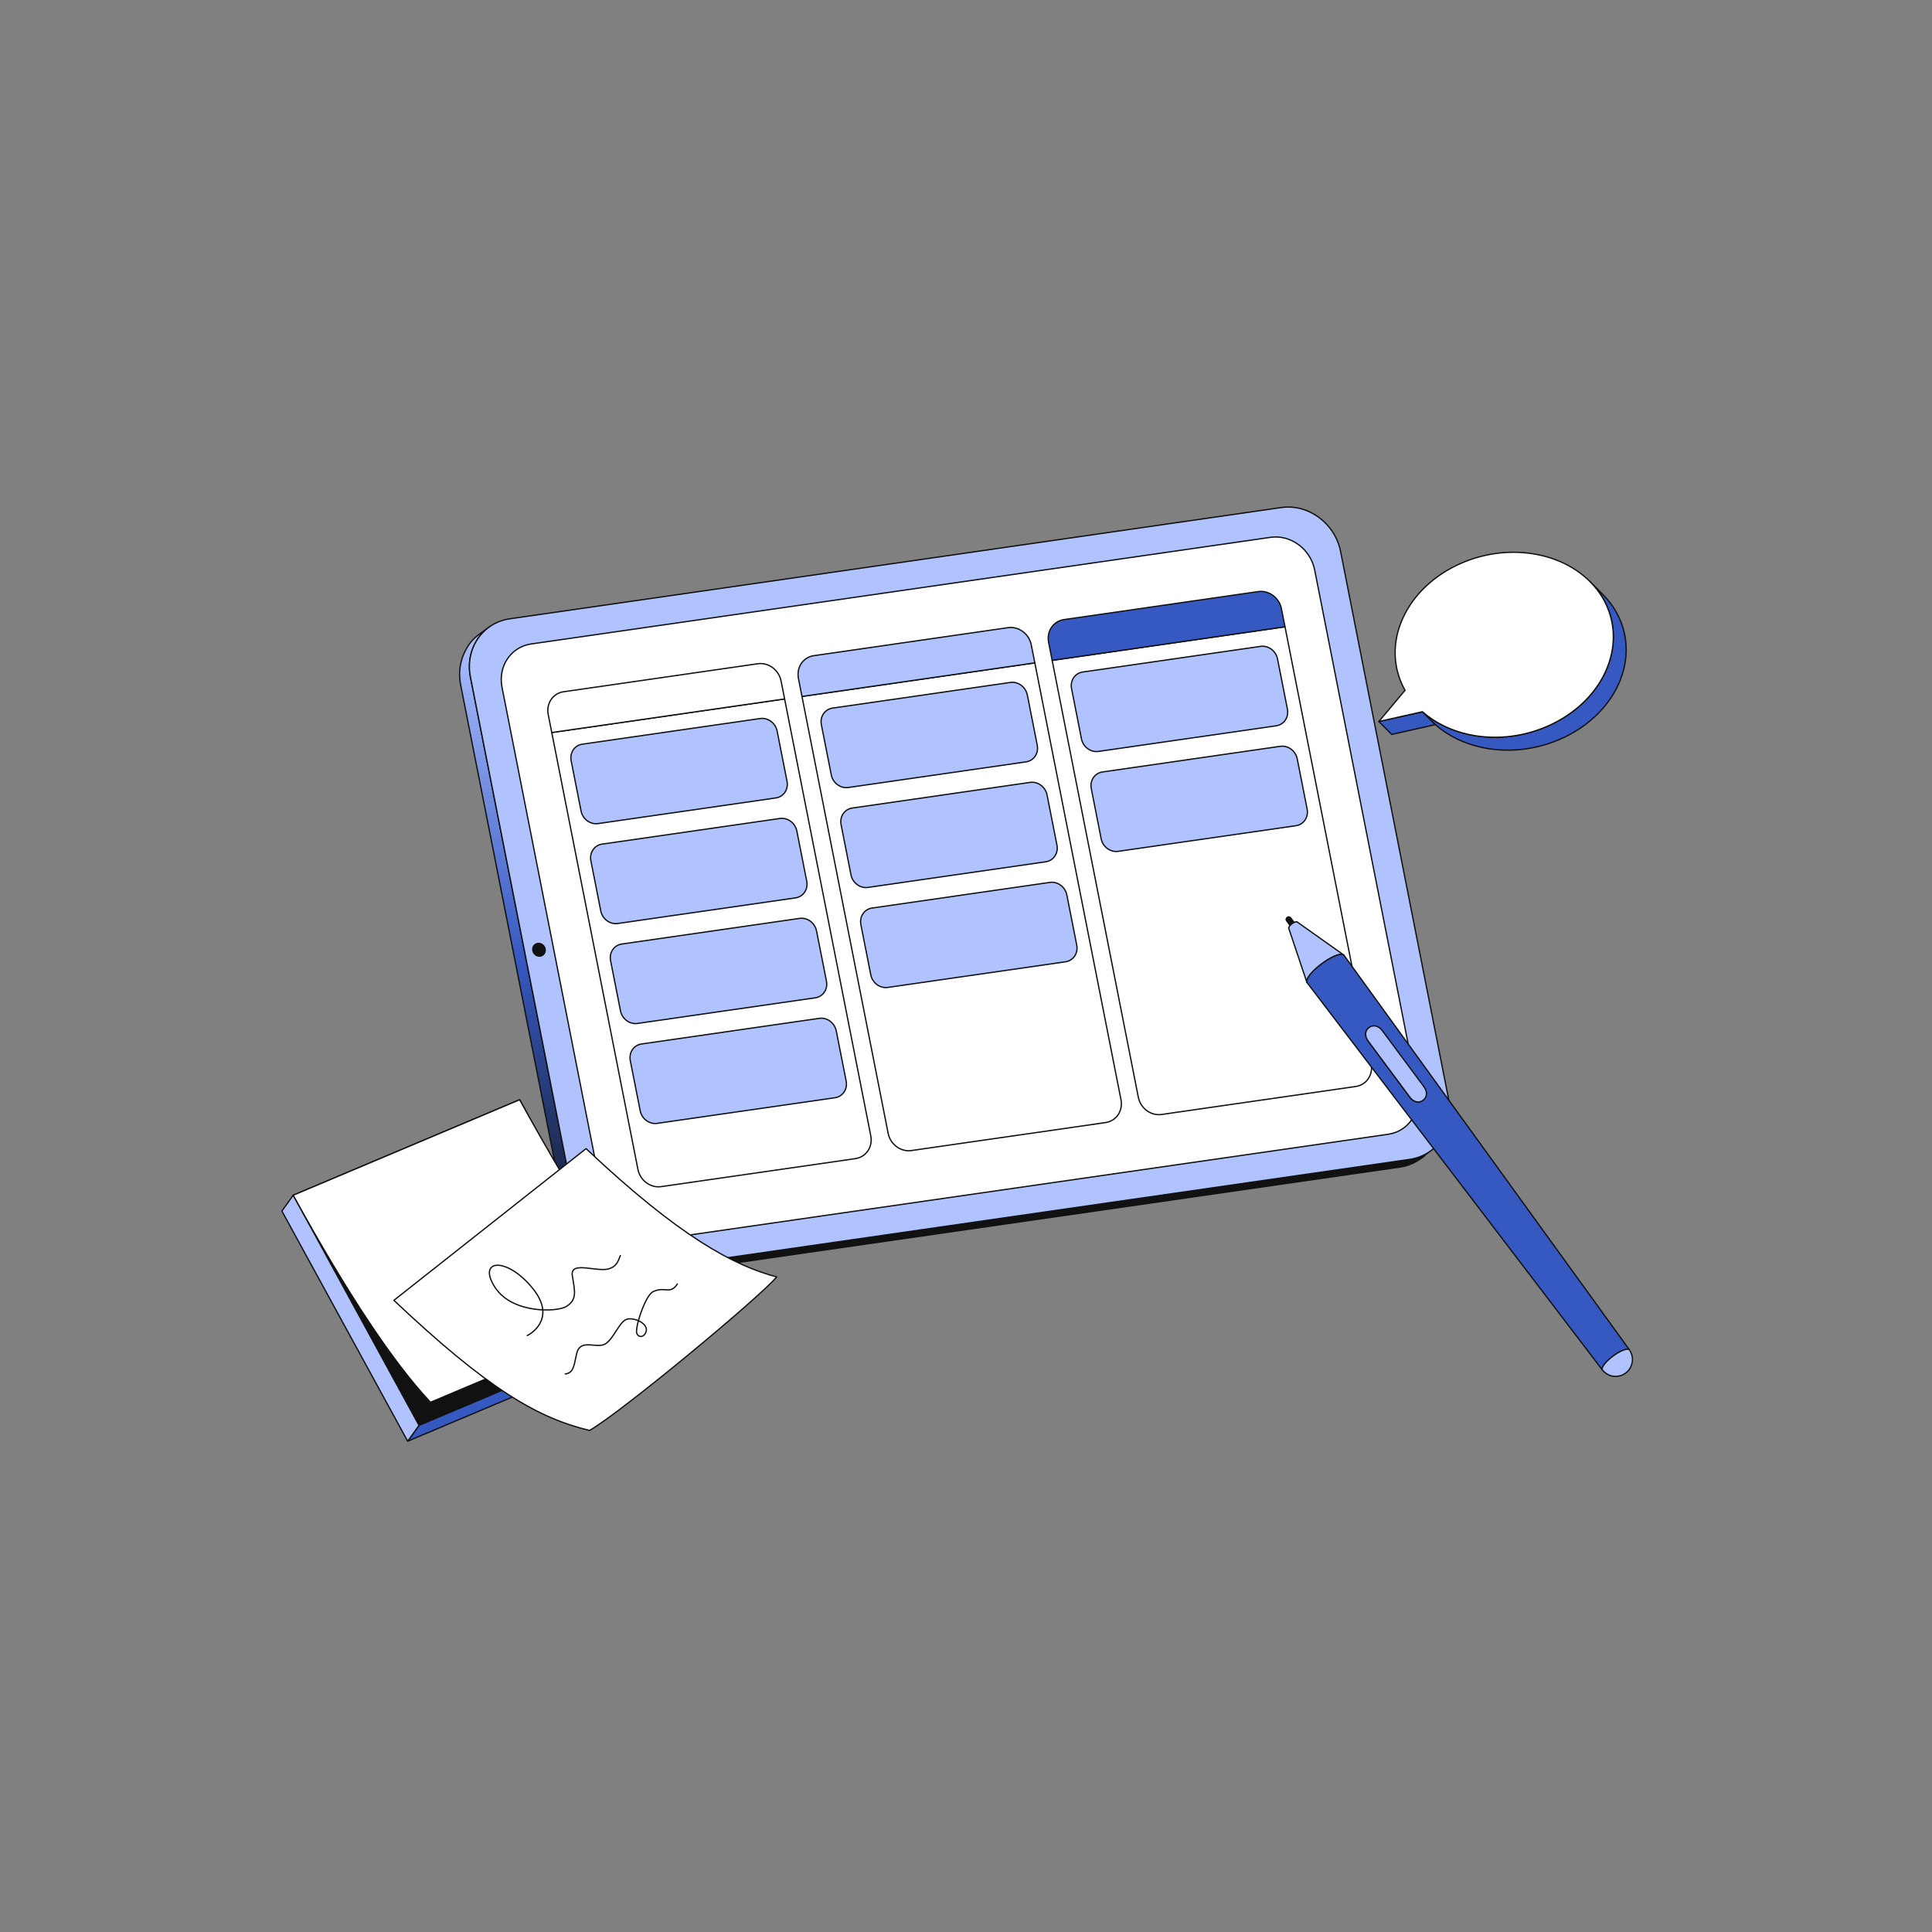 <svg xmlns="http://www.w3.org/2000/svg" xmlns:xlink="http://www.w3.org/1999/xlink" viewBox="0 0 1600 1600" width="1600" height="1600" preserveAspectRatio="xMidYMid meet" style="width: 100%; height: 100%; transform: translate3d(0px, 0px, 0px); content-visibility: visible;"><rect x="0" y="0" width="1600" height="1600" fill="#808080" stroke="none"/><defs><clipPath id="__lottie_element_2"><rect width="1600" height="1600" x="0" y="0"></rect></clipPath><linearGradient id="__lottie_element_31" spreadMethod="pad" gradientUnits="userSpaceOnUse" x1="-427.391" y1="504.222" x2="-475.44" y2="-532.082"><stop offset="0%" stop-color="rgb(17,17,17)"></stop><stop offset="25%" stop-color="rgb(35,53,105)"></stop><stop offset="49%" stop-color="rgb(54,88,193)"></stop><stop offset="75%" stop-color="rgb(115,142,224)"></stop><stop offset="100%" stop-color="rgb(176,195,255)"></stop></linearGradient><g id="__lottie_element_43"><g transform="matrix(0.528,-0.076,0.076,0.528,-94.919,110.241)" opacity="1" style="display: block;"><g opacity="1" transform="matrix(1,0,0,1,0,0)"><g opacity="1" transform="matrix(1,0,0,1,0,0)"><g opacity="1" transform="matrix(1,0,0,1,1484.401,1429.324)"><path fill="rgb(255,255,255)" fill-opacity="1" d=" M200.48,329.34 C200.48,329.34 164.7,-361.052 164.7,-361.052 C164.7,-361.052 -200.525,-360.957 -200.525,-360.957 C-200.525,-360.957 -164.745,329.435 -164.745,329.435 C-163.84,346.904 -149.555,361.056 -132.875,361.052 C-132.875,361.052 171.841,360.973 171.841,360.973 C188.567,360.968 201.385,346.809 200.48,329.34z"></path><path stroke-linecap="round" stroke-linejoin="round" fill-opacity="0" stroke="rgb(17,17,17)" stroke-opacity="1" stroke-width="2" d=" M200.48,329.34 C200.48,329.34 164.7,-361.052 164.7,-361.052 C164.7,-361.052 -200.525,-360.957 -200.525,-360.957 C-200.525,-360.957 -164.745,329.435 -164.745,329.435 C-163.84,346.904 -149.555,361.056 -132.875,361.052 C-132.875,361.052 171.841,360.973 171.841,360.973 C188.567,360.968 201.385,346.809 200.48,329.34z"></path></g></g></g></g></g><mask id="__lottie_element_43_1" mask-type="alpha"><use xlink:href="#__lottie_element_43"></use></mask><g id="__lottie_element_55"><g transform="matrix(0.528,-0.076,0.076,0.528,-94.919,110.241)" opacity="1" style="display: block;"><g opacity="1" transform="matrix(1,0,0,1,0,0)"><g opacity="1" transform="matrix(1,0,0,1,0,0)"><g opacity="1" transform="matrix(1,0,0,1,1876.821,1429.222)"><path fill="rgb(255,255,255)" fill-opacity="1" d=" M200.48,329.34 C200.48,329.34 164.7,-361.052 164.7,-361.052 C164.7,-361.052 -200.525,-360.957 -200.525,-360.957 C-200.525,-360.957 -164.745,329.435 -164.745,329.435 C-163.84,346.904 -149.554,361.056 -132.828,361.052 C-132.828,361.052 171.888,360.973 171.888,360.973 C188.567,360.969 201.385,346.809 200.48,329.34z"></path><path stroke-linecap="round" stroke-linejoin="round" fill-opacity="0" stroke="rgb(17,17,17)" stroke-opacity="1" stroke-width="2" d=" M200.48,329.34 C200.48,329.34 164.7,-361.052 164.7,-361.052 C164.7,-361.052 -200.525,-360.957 -200.525,-360.957 C-200.525,-360.957 -164.745,329.435 -164.745,329.435 C-163.84,346.904 -149.554,361.056 -132.828,361.052 C-132.828,361.052 171.888,360.973 171.888,360.973 C188.567,360.969 201.385,346.809 200.48,329.34z"></path></g></g></g><g opacity="1" transform="matrix(1,0,0,1,0,0)"><g opacity="1" transform="matrix(1,0,0,1,0,0)"><g opacity="1" transform="matrix(1,0,0,1,1858.148,1038.205)"><path fill="rgb(54,88,193)" fill-opacity="1" d=" M150.03,-30.06 C150.03,-30.06 -154.686,-29.98 -154.686,-29.98 C-171.412,-29.976 -184.231,-15.816 -183.328,1.607 C-183.328,1.607 -181.853,30.06 -181.853,30.06 C-181.853,30.06 183.372,29.965 183.372,29.965 C183.372,29.965 181.898,1.512 181.898,1.512 C180.995,-15.911 166.71,-30.064 150.03,-30.06"></path><path stroke-linecap="round" stroke-linejoin="round" fill-opacity="0" stroke="rgb(17,17,17)" stroke-opacity="1" stroke-width="2" d=" M150.03,-30.06 C150.03,-30.06 -154.686,-29.98 -154.686,-29.98 C-171.412,-29.976 -184.231,-15.816 -183.328,1.607 C-183.328,1.607 -181.853,30.06 -181.853,30.06 C-181.853,30.06 183.372,29.965 183.372,29.965 C183.372,29.965 181.898,1.512 181.898,1.512 C180.995,-15.911 166.71,-30.064 150.03,-30.06"></path></g></g></g></g></g><mask id="__lottie_element_55_1" mask-type="alpha"><use xlink:href="#__lottie_element_55"></use></mask></defs><g clip-path="url(#__lottie_element_2)"><g transform="matrix(0.528,-0.076,0.076,0.528,-94.919,110.241)" opacity="1" style="display: block;"><g opacity="1" transform="matrix(1,0,0,1,0,0)"><g opacity="1" transform="matrix(1,0,0,1,1454.256,1407.217)"><path fill="url(#__lottie_element_31)" fill-opacity="1" d=" M661.171,506.922 C661.171,506.922 -548.974,507.236 -548.974,507.236 C-591.716,507.247 -628.219,471.084 -630.533,426.436 C-630.533,426.436 -675.537,-441.943 -675.537,-441.943 C-677.233,-474.676 -660.082,-502.858 -633.963,-515.573 C-633.963,-515.573 -651.041,-506.572 -651.041,-506.572 C-663.485,-500.514 -673.306,-491.125 -680.926,-478.383 C-688.953,-465.308 -693.23,-449.418 -692.342,-432.281 C-692.342,-432.281 -647.338,436.098 -647.338,436.098 C-645.024,480.746 -608.521,516.909 -565.779,516.898 C-565.779,516.898 644.366,516.583 644.366,516.583 C655.772,516.58 666.466,514.002 675.973,509.374 C675.973,509.374 684.077,505.428 684.821,504.599 C685.363,503.819 694.69,498.238 694.871,497.822 C686.274,501.12 672.577,506.919 661.171,506.922z"></path><path stroke-linecap="round" stroke-linejoin="round" fill-opacity="0" stroke="rgb(17,17,17)" stroke-opacity="1" stroke-width="2" d=" M661.171,506.922 C661.171,506.922 -548.974,507.236 -548.974,507.236 C-591.716,507.247 -628.219,471.084 -630.533,426.436 C-630.533,426.436 -675.537,-441.943 -675.537,-441.943 C-677.233,-474.676 -660.082,-502.858 -633.963,-515.573 C-633.963,-515.573 -651.041,-506.572 -651.041,-506.572 C-663.485,-500.514 -673.306,-491.125 -680.926,-478.383 C-688.953,-465.308 -693.23,-449.418 -692.342,-432.281 C-692.342,-432.281 -647.338,436.098 -647.338,436.098 C-645.024,480.746 -608.521,516.909 -565.779,516.898 C-565.779,516.898 644.366,516.583 644.366,516.583 C655.772,516.58 666.466,514.002 675.973,509.374 C675.973,509.374 684.077,505.428 684.821,504.599 C685.363,503.819 694.69,498.238 694.871,497.822 C686.274,501.12 672.577,506.919 661.171,506.922z"></path></g><g opacity="1" transform="matrix(1,0,0,1,1483.664,1399.287)"><path fill="rgb(176,195,255)" fill-opacity="1" d=" M578.381,-515.167 C621.123,-515.178 657.627,-479.015 659.941,-434.367 C659.941,-434.367 704.945,434.012 704.945,434.012 C707.259,478.66 674.505,514.841 631.763,514.852 C631.763,514.852 -578.381,515.167 -578.381,515.167 C-621.123,515.178 -657.627,479.015 -659.941,434.367 C-659.941,434.367 -704.945,-434.012 -704.945,-434.012 C-707.259,-478.66 -674.505,-514.841 -631.763,-514.852 C-631.763,-514.852 578.381,-515.167 578.381,-515.167z"></path><path stroke-linecap="round" stroke-linejoin="round" fill-opacity="0" stroke="rgb(17,17,17)" stroke-opacity="1" stroke-width="2" d=" M578.381,-515.167 C621.123,-515.178 657.627,-479.015 659.941,-434.367 C659.941,-434.367 704.945,434.012 704.945,434.012 C707.259,478.66 674.505,514.841 631.763,514.852 C631.763,514.852 -578.381,515.167 -578.381,515.167 C-621.123,515.178 -657.627,479.015 -659.941,434.367 C-659.941,434.367 -704.945,-434.012 -704.945,-434.012 C-707.259,-478.66 -674.505,-514.841 -631.763,-514.852 C-631.763,-514.852 578.381,-515.167 578.381,-515.167z"></path></g><g opacity="1" transform="matrix(1,0,0,1,0,0)"><g opacity="1" transform="matrix(1,0,0,1,1483.655,1399.301)"><path fill="rgb(255,255,255)" fill-opacity="1" d=" M658.694,411.344 C658.694,411.344 616.038,-411.724 616.038,-411.724 C614.318,-444.912 587.18,-471.799 555.407,-471.791 C555.407,-471.791 -604.29,-471.49 -604.29,-471.49 C-636.064,-471.482 -660.414,-444.581 -658.694,-411.393 C-658.694,-411.393 -616.038,411.676 -616.038,411.676 C-614.318,444.866 -587.177,471.799 -555.404,471.791 C-555.404,471.791 604.293,471.49 604.293,471.49 C636.067,471.482 660.414,444.534 658.694,411.344z"></path><path stroke-linecap="round" stroke-linejoin="round" fill-opacity="0" stroke="rgb(17,17,17)" stroke-opacity="1" stroke-width="2" d=" M658.694,411.344 C658.694,411.344 616.038,-411.724 616.038,-411.724 C614.318,-444.912 587.18,-471.799 555.407,-471.791 C555.407,-471.791 -604.29,-471.49 -604.29,-471.49 C-636.064,-471.482 -660.414,-444.581 -658.694,-411.393 C-658.694,-411.393 -616.038,411.676 -616.038,411.676 C-614.318,444.866 -587.177,471.799 -555.404,471.791 C-555.404,471.791 604.293,471.49 604.293,471.49 C636.067,471.482 660.414,444.534 658.694,411.344z"></path></g><g opacity="1" transform="matrix(1,0,0,1,823.738,1399.473)"><path fill="rgb(17,17,17)" fill-opacity="1" d=" M-0.494,-10.014 C-5.798,-10.013 -9.874,-5.56 -9.587,-0.022 C-9.3,5.519 -4.76,10.015 0.544,10.014 C5.801,10.013 9.874,5.514 9.587,-0.027 C9.3,-5.565 4.763,-10.015 -0.494,-10.014"></path><path stroke-linecap="round" stroke-linejoin="round" fill-opacity="0" stroke="rgb(17,17,17)" stroke-opacity="1" stroke-width="2" d=" M-0.494,-10.014 C-5.798,-10.013 -9.874,-5.56 -9.587,-0.022 C-9.3,5.519 -4.76,10.015 0.544,10.014 C5.801,10.013 9.874,5.514 9.587,-0.027 C9.3,-5.565 4.763,-10.015 -0.494,-10.014"></path></g></g></g><g opacity="1" transform="matrix(1,0,0,1,0,0)"></g></g><g style="display: none;"><g><g><g><path></path><path stroke-linecap="round" stroke-linejoin="round" fill-opacity="0"></path></g></g></g></g><g transform="matrix(0.528,-0.076,0.076,0.528,-94.919,110.241)" opacity="1" style="display: block;"><g opacity="1" transform="matrix(1,0,0,1,0,0)"><g opacity="1" transform="matrix(1,0,0,1,0,0)"><g opacity="1" transform="matrix(1,0,0,1,1871.623,1313.562)"><path fill="rgb(176,195,255)" fill-opacity="1" d=" M136.213,-62.768 C136.213,-62.768 -142.713,-62.695 -142.713,-62.695 C-154.907,-62.692 -164.253,-52.368 -163.593,-39.633 C-163.593,-39.633 -159.48,39.717 -159.48,39.717 C-158.82,52.452 -148.405,62.771 -136.211,62.768 C-136.211,62.768 142.715,62.695 142.715,62.695 C154.907,62.692 164.253,52.368 163.593,39.633 C163.593,39.633 159.48,-39.717 159.48,-39.717 C158.82,-52.452 148.405,-62.771 136.213,-62.768"></path><path stroke-linecap="round" stroke-linejoin="round" fill-opacity="0" stroke="rgb(17,17,17)" stroke-opacity="1" stroke-width="2" d=" M136.213,-62.768 C136.213,-62.768 -142.713,-62.695 -142.713,-62.695 C-154.907,-62.692 -164.253,-52.368 -163.593,-39.633 C-163.593,-39.633 -159.48,39.717 -159.48,39.717 C-158.82,52.452 -148.405,62.771 -136.211,62.768 C-136.211,62.768 142.715,62.695 142.715,62.695 C154.907,62.692 164.253,52.368 163.593,39.633 C163.593,39.633 159.48,-39.717 159.48,-39.717 C158.82,-52.452 148.405,-62.771 136.213,-62.768"></path></g></g></g></g><g mask="url(#__lottie_element_55_1)" style="display: block;"><g transform="matrix(0.528,-0.076,0.076,0.528,-94.919,110.241)" opacity="1"><g opacity="1" transform="matrix(1,0,0,1,0,0)"><g opacity="1" transform="matrix(1,0,0,1,0,0)"><g opacity="1" transform="matrix(1,0,0,1,1863.439,1155.642)"><path fill="rgb(176,195,255)" fill-opacity="1" d=" M136.212,-62.794 C136.212,-62.794 -142.714,-62.721 -142.714,-62.721 C-154.908,-62.718 -164.254,-52.392 -163.594,-39.657 C-163.594,-39.657 -159.479,39.741 -159.479,39.741 C-158.819,52.479 -148.403,62.797 -136.209,62.794 C-136.209,62.794 142.717,62.721 142.717,62.721 C154.909,62.718 164.254,52.395 163.594,39.657 C163.594,39.657 159.479,-39.741 159.479,-39.741 C158.819,-52.476 148.404,-62.797 136.212,-62.794"></path><path stroke-linecap="round" stroke-linejoin="round" fill-opacity="0" stroke="rgb(17,17,17)" stroke-opacity="1" stroke-width="2" d=" M136.212,-62.794 C136.212,-62.794 -142.714,-62.721 -142.714,-62.721 C-154.908,-62.718 -164.254,-52.392 -163.594,-39.657 C-163.594,-39.657 -159.479,39.741 -159.479,39.741 C-158.819,52.479 -148.403,62.797 -136.209,62.794 C-136.209,62.794 142.717,62.721 142.717,62.721 C154.909,62.718 164.254,52.395 163.594,39.657 C163.594,39.657 159.479,-39.741 159.479,-39.741 C158.819,-52.476 148.404,-62.797 136.212,-62.794"></path></g></g></g></g></g><g transform="matrix(0.528,-0.076,0.076,0.528,-94.919,110.241)" opacity="1" style="display: block;"><g opacity="1" transform="matrix(1,0,0,1,0,0)"><g opacity="1" transform="matrix(1,0,0,1,0,0)"><g opacity="1" transform="matrix(1,0,0,1,1479.203,1313.664)"><path fill="rgb(176,195,255)" fill-opacity="1" d=" M136.213,-62.768 C136.213,-62.768 -142.715,-62.695 -142.715,-62.695 C-154.907,-62.692 -164.253,-52.368 -163.593,-39.633 C-163.593,-39.633 -159.48,39.717 -159.48,39.717 C-158.82,52.452 -148.405,62.771 -136.213,62.768 C-136.213,62.768 142.715,62.695 142.715,62.695 C154.907,62.692 164.253,52.368 163.593,39.633 C163.593,39.633 159.48,-39.717 159.48,-39.717 C158.82,-52.452 148.405,-62.771 136.213,-62.768"></path><path stroke-linecap="round" stroke-linejoin="round" fill-opacity="0" stroke="rgb(17,17,17)" stroke-opacity="1" stroke-width="2" d=" M136.213,-62.768 C136.213,-62.768 -142.715,-62.695 -142.715,-62.695 C-154.907,-62.692 -164.253,-52.368 -163.593,-39.633 C-163.593,-39.633 -159.48,39.717 -159.48,39.717 C-158.82,52.452 -148.405,62.771 -136.213,62.768 C-136.213,62.768 142.715,62.695 142.715,62.695 C154.907,62.692 164.253,52.368 163.593,39.633 C163.593,39.633 159.48,-39.717 159.48,-39.717 C158.82,-52.452 148.405,-62.771 136.213,-62.768"></path></g></g></g></g><g transform="matrix(0.528,-0.076,0.076,0.528,-94.919,110.241)" opacity="1" style="display: block;"><g opacity="1" transform="matrix(1,0,0,1,0,0)"><g opacity="1" transform="matrix(1,0,0,1,0,0)"><g opacity="1" transform="matrix(1,0,0,1,1471.019,1155.744)"><path fill="rgb(176,195,255)" fill-opacity="1" d=" M136.212,-62.794 C136.212,-62.794 -142.717,-62.721 -142.717,-62.721 C-154.909,-62.718 -164.254,-52.392 -163.594,-39.657 C-163.594,-39.657 -159.479,39.741 -159.479,39.741 C-158.819,52.479 -148.404,62.797 -136.212,62.794 C-136.212,62.794 142.717,62.721 142.717,62.721 C154.909,62.718 164.254,52.395 163.594,39.657 C163.594,39.657 159.479,-39.741 159.479,-39.741 C158.819,-52.476 148.404,-62.797 136.212,-62.794"></path><path stroke-linecap="round" stroke-linejoin="round" fill-opacity="0" stroke="rgb(17,17,17)" stroke-opacity="1" stroke-width="2" d=" M136.212,-62.794 C136.212,-62.794 -142.717,-62.721 -142.717,-62.721 C-154.909,-62.718 -164.254,-52.392 -163.594,-39.657 C-163.594,-39.657 -159.479,39.741 -159.479,39.741 C-158.819,52.479 -148.404,62.797 -136.212,62.794 C-136.212,62.794 142.717,62.721 142.717,62.721 C154.909,62.718 164.254,52.395 163.594,39.657 C163.594,39.657 159.479,-39.741 159.479,-39.741 C158.819,-52.476 148.404,-62.797 136.212,-62.794"></path></g></g></g></g><g mask="url(#__lottie_element_43_1)" style="display: block;"><g transform="matrix(0.528,-0.076,0.076,0.528,-112.894,30.389)" opacity="1"><g opacity="1" transform="matrix(1,0,0,1,0,0)"><g opacity="1" transform="matrix(1,0,0,1,0,0)"><g opacity="1" transform="matrix(1,0,0,1,1471.019,1155.744)"><path fill="rgb(176,195,255)" fill-opacity="1" d=" M136.212,-62.794 C136.212,-62.794 -142.717,-62.721 -142.717,-62.721 C-154.909,-62.718 -164.254,-52.392 -163.594,-39.657 C-163.594,-39.657 -159.479,39.741 -159.479,39.741 C-158.819,52.479 -148.404,62.797 -136.212,62.794 C-136.212,62.794 142.717,62.721 142.717,62.721 C154.909,62.718 164.254,52.395 163.594,39.657 C163.594,39.657 159.479,-39.741 159.479,-39.741 C158.819,-52.476 148.404,-62.797 136.212,-62.794"></path><path stroke-linecap="round" stroke-linejoin="round" fill-opacity="0" stroke="rgb(17,17,17)" stroke-opacity="1" stroke-width="2" d=" M136.212,-62.794 C136.212,-62.794 -142.717,-62.721 -142.717,-62.721 C-154.909,-62.718 -164.254,-52.392 -163.594,-39.657 C-163.594,-39.657 -159.479,39.741 -159.479,39.741 C-158.819,52.479 -148.404,62.797 -136.212,62.794 C-136.212,62.794 142.717,62.721 142.717,62.721 C154.909,62.718 164.254,52.395 163.594,39.657 C163.594,39.657 159.479,-39.741 159.479,-39.741 C158.819,-52.476 148.404,-62.797 136.212,-62.794"></path></g></g></g></g></g><g transform="matrix(0.528,-0.076,0.076,0.528,-94.919,110.241)" opacity="1" style="display: block;"><g opacity="1" transform="matrix(1,0,0,1,0,0)"><g opacity="1" transform="matrix(1,0,0,1,0,0)"><g opacity="1" transform="matrix(1,0,0,1,1091.934,1429.426)"><path fill="rgb(255,255,255)" fill-opacity="1" d=" M200.48,329.34 C200.48,329.34 164.7,-361.052 164.7,-361.052 C164.7,-361.052 -200.525,-360.957 -200.525,-360.957 C-200.525,-360.957 -164.745,329.435 -164.745,329.435 C-163.84,346.905 -149.554,361.057 -132.828,361.052 C-132.828,361.052 171.844,360.973 171.844,360.973 C188.568,360.969 201.385,346.81 200.48,329.34z"></path><path stroke-linecap="round" stroke-linejoin="round" fill-opacity="0" stroke="rgb(17,17,17)" stroke-opacity="1" stroke-width="2" d=" M200.48,329.34 C200.48,329.34 164.7,-361.052 164.7,-361.052 C164.7,-361.052 -200.525,-360.957 -200.525,-360.957 C-200.525,-360.957 -164.745,329.435 -164.745,329.435 C-163.84,346.905 -149.554,361.057 -132.828,361.052 C-132.828,361.052 171.844,360.973 171.844,360.973 C188.568,360.969 201.385,346.81 200.48,329.34z"></path></g></g></g><g opacity="1" transform="matrix(1,0,0,1,0,0)"><g opacity="1" transform="matrix(1,0,0,1,0,0)"><g opacity="1" transform="matrix(1,0,0,1,0,0)"><g opacity="1" transform="matrix(1,0,0,1,1078.553,1155.846)"><path fill="rgb(176,195,255)" fill-opacity="1" d=" M136.212,-62.794 C136.212,-62.794 -142.714,-62.721 -142.714,-62.721 C-154.908,-62.718 -164.254,-52.392 -163.594,-39.657 C-163.594,-39.657 -159.479,39.741 -159.479,39.741 C-158.819,52.479 -148.403,62.797 -136.209,62.794 C-136.209,62.794 142.717,62.721 142.717,62.721 C154.909,62.718 164.254,52.395 163.594,39.657 C163.594,39.657 159.479,-39.741 159.479,-39.741 C158.819,-52.476 148.404,-62.797 136.212,-62.794"></path><path stroke-linecap="round" stroke-linejoin="round" fill-opacity="0" stroke="rgb(17,17,17)" stroke-opacity="1" stroke-width="2" d=" M136.212,-62.794 C136.212,-62.794 -142.714,-62.721 -142.714,-62.721 C-154.908,-62.718 -164.254,-52.392 -163.594,-39.657 C-163.594,-39.657 -159.479,39.741 -159.479,39.741 C-158.819,52.479 -148.403,62.797 -136.209,62.794 C-136.209,62.794 142.717,62.721 142.717,62.721 C154.909,62.718 164.254,52.395 163.594,39.657 C163.594,39.657 159.479,-39.741 159.479,-39.741 C158.819,-52.476 148.404,-62.797 136.212,-62.794"></path></g><g opacity="1" transform="matrix(1,0,0,1,1086.737,1313.766)"><path fill="rgb(176,195,255)" fill-opacity="1" d=" M136.213,-62.768 C136.213,-62.768 -142.713,-62.695 -142.713,-62.695 C-154.907,-62.692 -164.253,-52.368 -163.593,-39.633 C-163.593,-39.633 -159.48,39.717 -159.48,39.717 C-158.82,52.452 -148.405,62.771 -136.211,62.768 C-136.211,62.768 142.715,62.695 142.715,62.695 C154.907,62.692 164.253,52.368 163.593,39.633 C163.593,39.633 159.48,-39.717 159.48,-39.717 C158.82,-52.452 148.405,-62.771 136.213,-62.768"></path><path stroke-linecap="round" stroke-linejoin="round" fill-opacity="0" stroke="rgb(17,17,17)" stroke-opacity="1" stroke-width="2" d=" M136.213,-62.768 C136.213,-62.768 -142.713,-62.695 -142.713,-62.695 C-154.907,-62.692 -164.253,-52.368 -163.593,-39.633 C-163.593,-39.633 -159.48,39.717 -159.48,39.717 C-158.82,52.452 -148.405,62.771 -136.211,62.768 C-136.211,62.768 142.715,62.695 142.715,62.695 C154.907,62.692 164.253,52.368 163.593,39.633 C163.593,39.633 159.48,-39.717 159.48,-39.717 C158.82,-52.452 148.405,-62.771 136.213,-62.768"></path></g><g opacity="1" transform="matrix(1,0,0,1,1094.921,1471.687)"><path fill="rgb(176,195,255)" fill-opacity="1" d=" M136.212,-62.794 C136.212,-62.794 -142.714,-62.721 -142.714,-62.721 C-154.908,-62.718 -164.254,-52.392 -163.594,-39.657 C-163.594,-39.657 -159.479,39.741 -159.479,39.741 C-158.819,52.476 -148.403,62.797 -136.209,62.794 C-136.209,62.794 142.717,62.721 142.717,62.721 C154.909,62.718 164.254,52.392 163.594,39.657 C163.594,39.657 159.479,-39.741 159.479,-39.741 C158.819,-52.476 148.404,-62.797 136.212,-62.794"></path><path stroke-linecap="round" stroke-linejoin="round" fill-opacity="0" stroke="rgb(17,17,17)" stroke-opacity="1" stroke-width="2" d=" M136.212,-62.794 C136.212,-62.794 -142.714,-62.721 -142.714,-62.721 C-154.908,-62.718 -164.254,-52.392 -163.594,-39.657 C-163.594,-39.657 -159.479,39.741 -159.479,39.741 C-158.819,52.476 -148.403,62.797 -136.209,62.794 C-136.209,62.794 142.717,62.721 142.717,62.721 C154.909,62.718 164.254,52.392 163.594,39.657 C163.594,39.657 159.479,-39.741 159.479,-39.741 C158.819,-52.476 148.404,-62.797 136.212,-62.794"></path></g><g opacity="1" transform="matrix(1,0,0,1,1103.106,1629.608)"><path fill="rgb(176,195,255)" fill-opacity="1" d=" M136.213,-62.768 C136.213,-62.768 -142.713,-62.695 -142.713,-62.695 C-154.907,-62.692 -164.253,-52.368 -163.593,-39.633 C-163.593,-39.633 -159.48,39.717 -159.48,39.717 C-158.82,52.452 -148.405,62.771 -136.211,62.768 C-136.211,62.768 142.715,62.695 142.715,62.695 C154.907,62.692 164.253,52.368 163.593,39.633 C163.593,39.633 159.48,-39.717 159.48,-39.717 C158.82,-52.452 148.405,-62.771 136.213,-62.768"></path><path stroke-linecap="round" stroke-linejoin="round" fill-opacity="0" stroke="rgb(17,17,17)" stroke-opacity="1" stroke-width="2" d=" M136.213,-62.768 C136.213,-62.768 -142.713,-62.695 -142.713,-62.695 C-154.907,-62.692 -164.253,-52.368 -163.593,-39.633 C-163.593,-39.633 -159.48,39.717 -159.48,39.717 C-158.82,52.452 -148.405,62.771 -136.211,62.768 C-136.211,62.768 142.715,62.695 142.715,62.695 C154.907,62.692 164.253,52.368 163.593,39.633 C163.593,39.633 159.48,-39.717 159.48,-39.717 C158.82,-52.452 148.405,-62.771 136.213,-62.768"></path></g></g></g></g><g opacity="1" transform="matrix(1,0,0,1,0,0)"><g opacity="1" transform="matrix(1,0,0,1,0,0)"><g opacity="1" transform="matrix(1,0,0,1,1073.262,1038.409)"><path fill="rgb(255,255,255)" fill-opacity="1" d=" M149.986,-30.06 C149.986,-30.06 -154.686,-29.98 -154.686,-29.98 C-171.412,-29.976 -184.231,-15.816 -183.328,1.607 C-183.328,1.607 -181.853,30.06 -181.853,30.06 C-181.853,30.06 183.372,29.965 183.372,29.965 C183.372,29.965 181.898,1.512 181.898,1.512 C180.995,-15.911 166.71,-30.064 149.986,-30.06"></path><path stroke-linecap="round" stroke-linejoin="round" fill-opacity="0" stroke="rgb(17,17,17)" stroke-opacity="1" stroke-width="2" d=" M149.986,-30.06 C149.986,-30.06 -154.686,-29.98 -154.686,-29.98 C-171.412,-29.976 -184.231,-15.816 -183.328,1.607 C-183.328,1.607 -181.853,30.06 -181.853,30.06 C-181.853,30.06 183.372,29.965 183.372,29.965 C183.372,29.965 181.898,1.512 181.898,1.512 C180.995,-15.911 166.71,-30.064 149.986,-30.06"></path></g></g></g></g><g transform="matrix(0.528,-0.076,0.076,0.528,-94.919,110.241)" opacity="1" style="display: block;"><g opacity="1" transform="matrix(1,0,0,1,0,0)"><g opacity="1" transform="matrix(1,0,0,1,0,0)"><g opacity="1" transform="matrix(1,0,0,1,1484.401,1429.324)"><path stroke-linecap="round" stroke-linejoin="round" fill-opacity="0" stroke="rgb(17,17,17)" stroke-opacity="1" stroke-width="2" d=" M200.48,329.34 C200.48,329.34 164.7,-361.052 164.7,-361.052 C164.7,-361.052 -200.525,-360.957 -200.525,-360.957 C-200.525,-360.957 -164.745,329.435 -164.745,329.435 C-163.84,346.904 -149.555,361.056 -132.875,361.052 C-132.875,361.052 171.841,360.973 171.841,360.973 C188.567,360.968 201.385,346.809 200.48,329.34z"></path></g></g></g><g opacity="1" transform="matrix(1,0,0,1,0,0)"><g opacity="1" transform="matrix(1,0,0,1,0,0)"><g opacity="1" transform="matrix(1,0,0,1,1465.729,1038.307)"><path fill="rgb(176,195,255)" fill-opacity="1" d=" M149.983,-30.06 C149.983,-30.06 -154.733,-29.98 -154.733,-29.98 C-171.413,-29.976 -184.231,-15.816 -183.328,1.607 C-183.328,1.607 -181.853,30.06 -181.853,30.06 C-181.853,30.06 183.372,29.965 183.372,29.965 C183.372,29.965 181.898,1.512 181.898,1.512 C180.995,-15.911 166.709,-30.064 149.983,-30.06"></path><path stroke-linecap="round" stroke-linejoin="round" fill-opacity="0" stroke="rgb(17,17,17)" stroke-opacity="1" stroke-width="2" d=" M149.983,-30.06 C149.983,-30.06 -154.733,-29.98 -154.733,-29.98 C-171.413,-29.976 -184.231,-15.816 -183.328,1.607 C-183.328,1.607 -181.853,30.06 -181.853,30.06 C-181.853,30.06 183.372,29.965 183.372,29.965 C183.372,29.965 181.898,1.512 181.898,1.512 C180.995,-15.911 166.709,-30.064 149.983,-30.06"></path></g></g></g></g><g transform="matrix(0.528,-0.076,0.076,0.528,-94.919,110.241)" opacity="1" style="display: block;"><g opacity="1" transform="matrix(1,0,0,1,0,0)"><g opacity="1" transform="matrix(1,0,0,1,0,0)"><g opacity="1" transform="matrix(1,0,0,1,1876.821,1429.222)"><path stroke-linecap="round" stroke-linejoin="round" fill-opacity="0" stroke="rgb(17,17,17)" stroke-opacity="1" stroke-width="2" d=" M200.48,329.34 C200.48,329.34 164.7,-361.052 164.7,-361.052 C164.7,-361.052 -200.525,-360.957 -200.525,-360.957 C-200.525,-360.957 -164.745,329.435 -164.745,329.435 C-163.84,346.904 -149.554,361.056 -132.828,361.052 C-132.828,361.052 171.888,360.973 171.888,360.973 C188.567,360.969 201.385,346.809 200.48,329.34z"></path></g></g></g><g opacity="1" transform="matrix(1,0,0,1,0,0)"><g opacity="1" transform="matrix(1,0,0,1,0,0)"><g opacity="1" transform="matrix(1,0,0,1,1858.148,1038.205)"><path fill="rgb(54,88,193)" fill-opacity="1" d=" M150.03,-30.06 C150.03,-30.06 -154.686,-29.98 -154.686,-29.98 C-171.412,-29.976 -184.231,-15.816 -183.328,1.607 C-183.328,1.607 -181.853,30.06 -181.853,30.06 C-181.853,30.06 183.372,29.965 183.372,29.965 C183.372,29.965 181.898,1.512 181.898,1.512 C180.995,-15.911 166.71,-30.064 150.03,-30.06"></path><path stroke-linecap="round" stroke-linejoin="round" fill-opacity="0" stroke="rgb(17,17,17)" stroke-opacity="1" stroke-width="2" d=" M150.03,-30.06 C150.03,-30.06 -154.686,-29.98 -154.686,-29.98 C-171.412,-29.976 -184.231,-15.816 -183.328,1.607 C-183.328,1.607 -181.853,30.06 -181.853,30.06 C-181.853,30.06 183.372,29.965 183.372,29.965 C183.372,29.965 181.898,1.512 181.898,1.512 C180.995,-15.911 166.71,-30.064 150.03,-30.06"></path></g></g></g></g><g transform="matrix(0.528,-0.076,0.076,0.528,-94.919,110.241)" opacity="1" style="display: block;"><g opacity="1" transform="matrix(1,0,0,1,0,0)"><g opacity="1" transform="matrix(1,0,0,1,1487.494,1471.713)"><g opacity="1" transform="matrix(1,0,0,1,0,0)"><path fill="rgb(176,195,255)" fill-opacity="1" d=" M136.213,-62.768 C136.213,-62.768 -142.715,-62.695 -142.715,-62.695 C-154.907,-62.692 -164.253,-52.368 -163.593,-39.633 C-163.593,-39.633 -159.48,39.717 -159.48,39.717 C-158.82,52.452 -148.405,62.771 -136.213,62.768 C-136.213,62.768 142.715,62.695 142.715,62.695 C154.907,62.692 164.253,52.368 163.593,39.633 C163.593,39.633 159.48,-39.717 159.48,-39.717 C158.82,-52.452 148.405,-62.771 136.213,-62.768"></path><path stroke-linecap="round" stroke-linejoin="round" fill-opacity="0" stroke="rgb(17,17,17)" stroke-opacity="1" stroke-width="2" d=" M136.213,-62.768 C136.213,-62.768 -142.715,-62.695 -142.715,-62.695 C-154.907,-62.692 -164.253,-52.368 -163.593,-39.633 C-163.593,-39.633 -159.48,39.717 -159.48,39.717 C-158.82,52.452 -148.405,62.771 -136.213,62.768 C-136.213,62.768 142.715,62.695 142.715,62.695 C154.907,62.692 164.253,52.368 163.593,39.633 C163.593,39.633 159.48,-39.717 159.48,-39.717 C158.82,-52.452 148.405,-62.771 136.213,-62.768"></path></g></g></g></g><g transform="matrix(0.533,0,0,0.533,24.885,9.987)" opacity="1" style="display: block;"><g opacity="1" transform="matrix(1,0,0,1,0,0)"><g opacity="1" transform="matrix(1,0,0,1,682.535,1942.979)"><path fill="rgb(17,17,17)" fill-opacity="1" d=" M78.17,-252.978 C78.17,-252.978 273.606,104.621 273.606,104.621 C273.606,104.621 -78.17,252.978 -78.17,252.978 C-78.17,252.978 -273.606,-104.621 -273.606,-104.621 C-273.606,-104.621 78.17,-252.978 78.17,-252.978z"></path><path stroke-linecap="round" stroke-linejoin="round" fill-opacity="0" stroke="rgb(17,17,17)" stroke-opacity="1" stroke-width="2" d=" M78.17,-252.978 C78.17,-252.978 273.606,104.621 273.606,104.621 C273.606,104.621 -78.17,252.978 -78.17,252.978 C-78.17,252.978 -273.606,-104.621 -273.606,-104.621 C-273.606,-104.621 78.17,-252.978 78.17,-252.978z"></path></g><g opacity="1" transform="matrix(1,0,0,1,771.44,2134.075)"><path fill="rgb(54,88,193)" fill-opacity="1" d=" M184.7,-86.476 C184.7,-86.476 167.076,-61.881 167.076,-61.881 C167.076,-61.881 -184.7,86.476 -184.7,86.476 C-184.7,86.476 -167.076,61.881 -167.076,61.881 C-167.076,61.881 184.7,-86.476 184.7,-86.476z"></path><path stroke-linecap="round" stroke-linejoin="round" fill-opacity="0" stroke="rgb(17,17,17)" stroke-opacity="1" stroke-width="2" d=" M184.7,-86.476 C184.7,-86.476 167.076,-61.881 167.076,-61.881 C167.076,-61.881 -184.7,86.476 -184.7,86.476 C-184.7,86.476 -167.076,61.881 -167.076,61.881 C-167.076,61.881 184.7,-86.476 184.7,-86.476z"></path></g><g opacity="1" transform="matrix(1,0,0,1,497.835,2029.455)"><path fill="rgb(176,195,255)" fill-opacity="1" d=" M106.53,166.502 C106.53,166.502 88.906,191.096 88.906,191.096 C88.906,191.096 -106.53,-166.502 -106.53,-166.502 C-106.53,-166.502 -88.906,-191.096 -88.906,-191.096 C-88.906,-191.096 106.53,166.502 106.53,166.502z"></path><path stroke-linecap="round" stroke-linejoin="round" fill-opacity="0" stroke="rgb(17,17,17)" stroke-opacity="1" stroke-width="2" d=" M106.53,166.502 C106.53,166.502 88.906,191.096 88.906,191.096 C88.906,191.096 -106.53,-166.502 -106.53,-166.502 C-106.53,-166.502 -88.906,-191.096 -88.906,-191.096 C-88.906,-191.096 106.53,166.502 106.53,166.502z"></path></g></g><g opacity="1" transform="matrix(1,0,0,1,686.446,1933.707)"><g opacity="1" transform="matrix(1,0,0,1,0,0)"><path fill="rgb(255,255,255)" fill-opacity="1" d=" M-277.516,-95.348 C-277.516,-95.348 74.26,-243.705 74.26,-243.705 C167.12,-75.748 229.237,18.678 287.491,78.024 C287.491,78.024 -64.285,226.381 -64.285,226.381 C-121.606,165.273 -192.648,59.297 -277.516,-95.348"></path><path stroke-linecap="round" stroke-linejoin="round" fill-opacity="0" stroke="rgb(17,17,17)" stroke-opacity="1" stroke-width="2" d=" M-277.516,-95.348 C-277.516,-95.348 74.26,-243.705 74.26,-243.705 C167.12,-75.748 229.237,18.678 287.491,78.024 C287.491,78.024 -64.285,226.381 -64.285,226.381 C-121.606,165.273 -192.648,59.297 -277.516,-95.348"></path></g></g></g><g transform="matrix(0.532,-0.036,0.036,0.532,-56.701,34.016)" opacity="1" style="display: block;"><g opacity="1" transform="matrix(1,0,0,1,880.297,2015.511)"><g opacity="1" transform="matrix(1,0,0,1,0,0)"><path fill="rgb(255,255,255)" fill-opacity="1" d=" M-295.885,-15.685 C-295.885,-15.685 17.823,-230.635 17.823,-230.635 C154.213,-83.296 234.752,-33.89 299.734,-11.81 C271.589,17.776 45.705,181.064 -6.275,206.439 C-85.716,181.638 -159.495,131.654 -295.885,-15.685"></path><path stroke-linecap="round" stroke-linejoin="round" fill-opacity="0" stroke="rgb(17,17,17)" stroke-opacity="1" stroke-width="2" d=" M-295.885,-15.685 C-295.885,-15.685 17.823,-230.635 17.823,-230.635 C154.213,-83.296 234.752,-33.89 299.734,-11.81 C271.589,17.776 45.705,181.064 -6.275,206.439 C-85.716,181.638 -159.495,131.654 -295.885,-15.685"></path></g></g><g opacity="1" transform="matrix(1,0,0,1,836.187,2016.133)"><path stroke-linecap="round" stroke-linejoin="round" fill-opacity="0" stroke="rgb(17,17,17)" stroke-opacity="1" stroke-width="2" d=" M-48.68,52.214 C-37.272,47.384 -3.329,24.974 -35.712,-20.698 C-73.227,-73.429 -119.257,-70.826 -93.411,-25.303 C-69.02,17.621 1.02,18.951 14.872,11.263 C32.502,1.478 29.643,-10.587 27.323,-35.729 C25.104,-60.362 67.565,-37.153 86.178,-42.98 C97.124,-46.361 99.421,-52.657 103.875,-61.952"></path></g><g opacity="1" transform="matrix(1,0,0,1,927.516,2080.546)"><path stroke-linecap="round" stroke-linejoin="round" fill-opacity="0" stroke="rgb(17,17,17)" stroke-opacity="1" stroke-width="2" d=" M-85.26,51.318 C-73.181,50.551 -71.311,41.789 -65.835,22.178 C-58.547,-3.923 -33.776,16.841 -19.433,8.63 C-5.09,0.419 4.885,-26.539 17.853,-27.347 C30.821,-28.155 51.5,-16.005 43.206,-3.319 C37.953,4.716 28.684,1.046 29.694,-7.788 C31.597,-24.434 48.692,-62.671 59.398,-66.969 C78.315,-74.564 85.45,-59.983 97.907,-76.339"></path></g></g><g transform="matrix(0.53,0.056,-0.056,0.53,63.746,-120.909)" opacity="1" style="display: block;"><g opacity="1" transform="matrix(1,0,0,1,0.001,0)"><g opacity="1" transform="matrix(1,0,0,1,2197.357,1125.794)"><path fill="rgb(54,88,193)" fill-opacity="1" d=" M21.936,-20.013 C21.936,-20.013 43.901,-2.216 43.901,-2.216 C43.901,-2.216 -21.936,20.013 -21.936,20.013 C-21.936,20.013 -43.901,2.216 -43.901,2.216 C-43.901,2.216 21.936,-20.013 21.936,-20.013z"></path><path stroke-linecap="round" stroke-linejoin="round" fill-opacity="0" stroke="rgb(17,17,17)" stroke-opacity="1" stroke-width="2" d=" M21.936,-20.013 C21.936,-20.013 43.901,-2.216 43.901,-2.216 C43.901,-2.216 -21.936,20.013 -21.936,20.013 C-21.936,20.013 -43.901,2.216 -43.901,2.216 C-43.901,2.216 21.936,-20.013 21.936,-20.013z"></path></g><g opacity="1" transform="matrix(1,0,0,1,2371.956,1014.748)"><path fill="rgb(54,88,193)" fill-opacity="1" d=" M84.809,-137.536 C84.809,-137.536 106.773,-119.738 106.773,-119.738 C144.393,-89.255 161.755,-41.548 147.952,9.159 C126.227,88.966 35.516,145.983 -54.655,136.506 C-84.23,133.398 -110.078,123.516 -130.699,108.83 C-130.699,108.83 -152.663,91.032 -152.663,91.032 C-132.042,105.718 -106.195,115.601 -76.62,118.709 C13.551,128.186 104.263,71.169 125.988,-8.638 C139.791,-59.345 122.429,-107.053 84.809,-137.536"></path><path stroke-linecap="round" stroke-linejoin="round" fill-opacity="0" stroke="rgb(17,17,17)" stroke-opacity="1" stroke-width="2" d=" M84.809,-137.536 C84.809,-137.536 106.773,-119.738 106.773,-119.738 C144.393,-89.255 161.755,-41.548 147.952,9.159 C126.227,88.966 35.516,145.983 -54.655,136.506 C-84.23,133.398 -110.078,123.516 -130.699,108.83 C-130.699,108.83 -152.663,91.032 -152.663,91.032 C-132.042,105.718 -106.195,115.601 -76.62,118.709 C13.551,128.186 104.263,71.169 125.988,-8.638 C139.791,-59.345 122.429,-107.053 84.809,-137.536"></path></g><g opacity="1" transform="matrix(1,0,0,1,2328.055,988.946)"><path fill="rgb(255,255,255)" fill-opacity="1" d=" M45.956,-144.511 C136.127,-135.034 191.615,-62.651 169.888,17.164 C148.163,96.971 57.452,153.988 -32.719,144.511 C-62.294,141.403 -88.141,131.521 -108.762,116.835 C-108.762,116.835 -174.599,139.064 -174.599,139.064 C-174.599,139.064 -139.227,86.535 -139.227,86.535 C-159.697,57.775 -167.077,21.167 -156.645,-17.156 C-134.918,-96.971 -44.207,-153.988 45.956,-144.511z"></path><path stroke-linecap="round" stroke-linejoin="round" fill-opacity="0" stroke="rgb(17,17,17)" stroke-opacity="1" stroke-width="2" d=" M45.956,-144.511 C136.127,-135.034 191.615,-62.651 169.888,17.164 C148.163,96.971 57.452,153.988 -32.719,144.511 C-62.294,141.403 -88.141,131.521 -108.762,116.835 C-108.762,116.835 -174.599,139.064 -174.599,139.064 C-174.599,139.064 -139.227,86.535 -139.227,86.535 C-159.697,57.775 -167.077,21.167 -156.645,-17.156 C-134.918,-96.971 -44.207,-153.988 45.956,-144.511z"></path></g></g><g opacity="1" transform="matrix(1,0,0,1,2341.961,990.585)"><g opacity="1" transform="matrix(1,0,0,1,0,0)"><path stroke-linecap="round" stroke-linejoin="round" fill-opacity="0" stroke="rgb(17,17,17)" stroke-opacity="1" stroke-width="36" d="M0 0"></path><path stroke-linecap="round" stroke-linejoin="round" fill-opacity="0" stroke="rgb(176,195,255)" stroke-opacity="1" stroke-width="32" d="M0 0"></path></g></g></g><g style="display: none;"><g><g><path></path><path stroke-linecap="round" stroke-linejoin="round" fill-opacity="0"></path></g></g><g><g><path></path><path stroke-linecap="round" stroke-linejoin="round" fill-opacity="0"></path></g></g></g><g style="display: none;"><g><g><path></path><path stroke-linecap="round" stroke-linejoin="round" fill-opacity="0"></path></g></g><g><g><path></path><path stroke-linecap="round" stroke-linejoin="round" fill-opacity="0"></path></g></g></g><g transform="matrix(0.428,-0.318,0.318,0.428,-234.775,858.262)" opacity="1" style="display: block;"><g opacity="1" transform="matrix(1,0,0,1,0,0)"><g opacity="1" transform="matrix(1,0,0,1,2068.425,1313.908)"><path fill="rgb(17,17,17)" fill-opacity="1" d=" M-3.922,7.316 C-2.443,5.822 2.476,5.831 3.92,7.318 C3.92,7.318 3.922,-3.397 3.922,-3.397 C3.922,-3.397 3.922,-3.397 3.922,-3.397 C3.922,-3.397 3.922,-3.397 3.922,-3.397 C3.884,-5.238 2.728,-6.73 0.978,-7.198 C-0.983,-7.722 -3.794,-6.53 -3.92,-3.398 C-3.92,-3.398 -3.92,-3.398 -3.92,-3.398 C-3.92,-3.398 -3.922,7.316 -3.922,7.316z"></path><path stroke-linecap="round" stroke-linejoin="round" fill-opacity="0" stroke="rgb(17,17,17)" stroke-opacity="1" stroke-width="2" d=" M-3.922,7.316 C-2.443,5.822 2.476,5.831 3.92,7.318 C3.92,7.318 3.922,-3.397 3.922,-3.397 C3.922,-3.397 3.922,-3.397 3.922,-3.397 C3.922,-3.397 3.922,-3.397 3.922,-3.397 C3.884,-5.238 2.728,-6.73 0.978,-7.198 C-0.983,-7.722 -3.794,-6.53 -3.92,-3.398 C-3.92,-3.398 -3.92,-3.398 -3.92,-3.398 C-3.92,-3.398 -3.922,7.316 -3.922,7.316z"></path></g><g opacity="1" transform="matrix(1,0,0,1,2068.41,1362.47)"><path fill="rgb(176,195,255)" fill-opacity="1" d=" M35.693,43.505 C35.693,43.505 8.016,-41.424 8.016,-41.424 C4.574,-44.173 -4.412,-44.223 -7.988,-41.427 C-7.988,-41.427 -35.693,43.492 -35.693,43.492 C-31.812,31.596 31.412,30.368 35.693,43.505z"></path><path stroke-linecap="round" stroke-linejoin="round" fill-opacity="0" stroke="rgb(17,17,17)" stroke-opacity="1" stroke-width="2" d=" M35.693,43.505 C35.693,43.505 8.016,-41.424 8.016,-41.424 C4.574,-44.173 -4.412,-44.223 -7.988,-41.427 C-7.988,-41.427 -35.693,43.492 -35.693,43.492 C-31.812,31.596 31.412,30.368 35.693,43.505z"></path></g></g><g opacity="1" transform="matrix(1,0,0,1,0,0)"><g opacity="1" transform="matrix(1,0,0,1,2068.41,1779.408)"><path fill="rgb(54,88,193)" fill-opacity="1" d=" M26.052,383.015 C26.052,383.015 35.693,-373.433 35.693,-373.433 C31.342,-386.092 -30.965,-386.321 -35.693,-373.446 C-35.693,-373.446 -26.294,383.006 -26.294,383.006 C-22.088,373.85 22.386,374.008 26.052,383.015z"></path><path stroke-linecap="round" stroke-linejoin="round" fill-opacity="0" stroke="rgb(17,17,17)" stroke-opacity="1" stroke-width="2" d=" M26.052,383.015 C26.052,383.015 35.693,-373.433 35.693,-373.433 C31.342,-386.092 -30.965,-386.321 -35.693,-373.446 C-35.693,-373.446 -26.294,383.006 -26.294,383.006 C-22.088,373.85 22.386,374.008 26.052,383.015z"></path></g><g opacity="1" transform="matrix(1,0,0,1,2068.291,2171.811)"><path fill="rgb(176,195,255)" fill-opacity="1" d=" M6.782,15.551 C0.457,17.264 -4.721,16.045 -6.423,15.645 C-11.987,14.092 -25.107,8.545 -26.172,-9.222 C-23.08,-18.862 22.658,-18.775 26.172,-9.386 C25.15,9.627 9.841,14.723 6.782,15.551"></path><path stroke-linecap="round" stroke-linejoin="round" fill-opacity="0" stroke="rgb(17,17,17)" stroke-opacity="1" stroke-width="2" d=" M6.782,15.551 C0.457,17.264 -4.721,16.045 -6.423,15.645 C-11.987,14.092 -25.107,8.545 -26.172,-9.222 C-23.08,-18.862 22.658,-18.775 26.172,-9.386 C25.15,9.627 9.841,14.723 6.782,15.551"></path></g></g></g><g transform="matrix(0.428,-0.318,0.318,0.428,-234.775,858.262)" opacity="1" style="display: block;"><g opacity="1" transform="matrix(1,0,0,1,2068.408,1590.128)"><g opacity="1" transform="matrix(1,0,0,1,0,0)"><path fill="rgb(17,17,17)" fill-opacity="1" d=" M0.017,-70.344 C0.017,-70.344 -0.141,-70.303 0,-70.355 C-7.765,-70.355 -13.638,-64.541 -13.638,-53.906 C-13.638,-53.906 -13.638,53.906 -13.638,53.906 C-13.638,64.541 -7.761,70.122 0,70.355 C-0.141,70.301 -0.009,70.292 -0.009,70.292 C-0.009,70.292 0.017,-70.344 0.017,-70.344z"></path><path stroke-linecap="round" stroke-linejoin="round" fill-opacity="0" stroke="rgb(17,17,17)" stroke-opacity="1" stroke-width="2" d=" M0.017,-70.344 C0.017,-70.344 -0.141,-70.303 0,-70.355 C-7.765,-70.355 -13.638,-64.541 -13.638,-53.906 C-13.638,-53.906 -13.638,53.906 -13.638,53.906 C-13.638,64.541 -7.761,70.122 0,70.355 C-0.141,70.301 -0.009,70.292 -0.009,70.292 C-0.009,70.292 0.017,-70.344 0.017,-70.344z"></path></g></g><g opacity="1" transform="matrix(1,0,0,1,2068.408,1590.128)"><g opacity="1" transform="matrix(1,0,0,1,0,0)"><path fill="rgb(176,195,255)" fill-opacity="1" d=" M13.638,-53.879 C13.638,-64.824 7.341,-70.355 0,-70.355 C-7.765,-70.355 -13.638,-64.541 -13.638,-53.906 C-13.638,-53.906 -13.638,53.906 -13.638,53.906 C-13.638,64.541 -7.765,70.355 0,70.355 C7.341,70.355 13.638,64.823 13.638,53.878 C13.638,53.878 13.638,-53.879 13.638,-53.879z"></path><path stroke-linecap="round" stroke-linejoin="round" fill-opacity="0" stroke="rgb(17,17,17)" stroke-opacity="1" stroke-width="2" d=" M13.638,-53.879 C13.638,-64.824 7.341,-70.355 0,-70.355 C-7.765,-70.355 -13.638,-64.541 -13.638,-53.906 C-13.638,-53.906 -13.638,53.906 -13.638,53.906 C-13.638,64.541 -7.765,70.355 0,70.355 C7.341,70.355 13.638,64.823 13.638,53.878 C13.638,53.878 13.638,-53.879 13.638,-53.879z"></path></g></g></g><g style="display: none;"><g><g><path></path><path stroke-linecap="round" stroke-linejoin="round" fill-opacity="0"></path></g></g><g><g><path></path><path stroke-linecap="round" stroke-linejoin="round" fill-opacity="0"></path></g></g></g></g></svg>